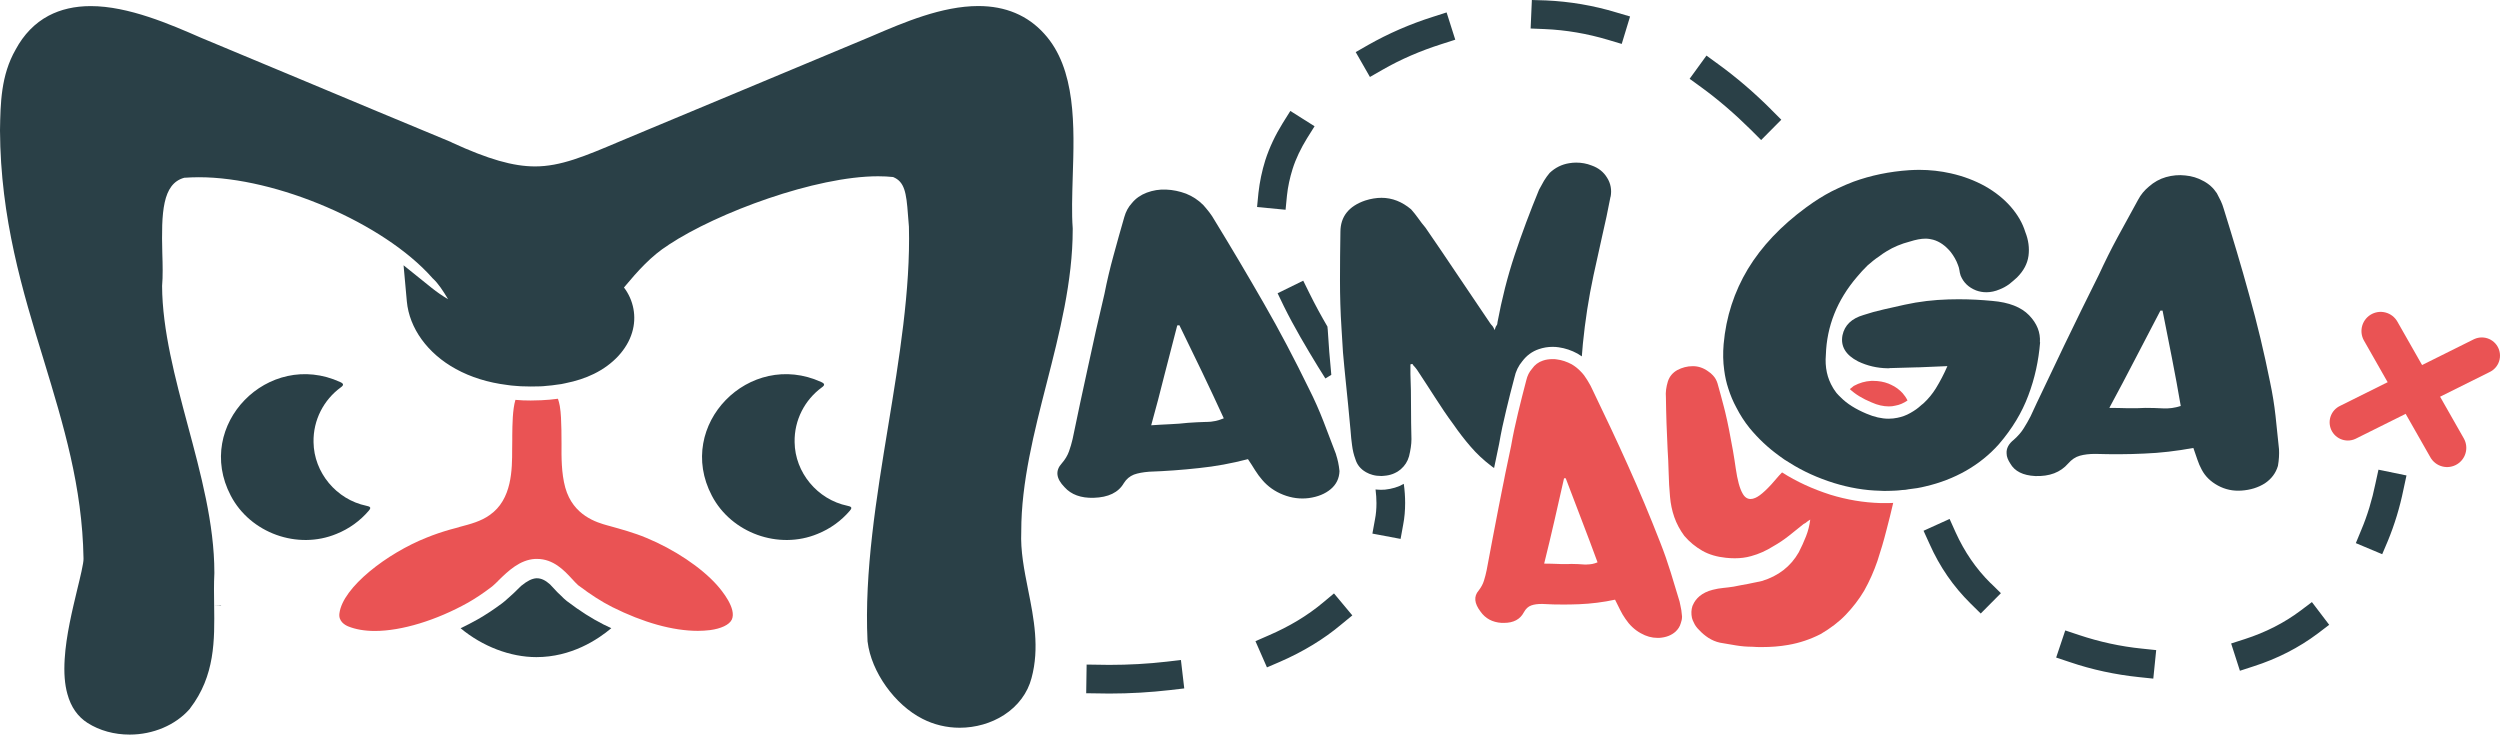 <svg viewBox="0 0 467.34 137.32" xmlns="http://www.w3.org/2000/svg" data-name="Ebene 2" id="Ebene_2">
  <defs>
    <style>
      .cls-1 {
        stroke-width: 6.8px;
      }

      .cls-1, .cls-2 {
        fill: none;
        stroke: #ea5354;
        stroke-linecap: round;
        stroke-miterlimit: 10;
      }

      .cls-2 {
        stroke-width: 7.18px;
      }

      .cls-3 {
        fill: #ea5354;
      }

      .cls-3, .cls-4 {
        stroke-width: 0px;
      }

      .cls-4 {
        fill: #2a4047;
      }
    </style>
  </defs>
  <g data-name="Ebene 1" id="Ebene_1-2">
    <g>
      <path d="m114.29,117.42c-2.56,2.16-7.49,5.42-14.02,5.42-4.89,0-10.08-2-14.17-5.4,1.04-.49,2.1-1.04,3.17-1.64,1.47-.83,3.01-1.85,4.56-3,.37-.27.76-.62,1.11-.94l.14-.12c.63-.53,1.31-1.2,1.96-1.85l.33-.31.05-.06h.01v-.02s.03,0,.03,0l.02-.02c1.07-.88,1.95-1.32,2.76-1.38h.14c.8,0,1.58.37,2.45,1.15h.01s.05.07.05.07c.19.19.37.39.55.58.46.51.95,1.04,1.46,1.48h0c.32.33.71.71,1.1,1.01l.12.08c2.28,1.74,4.52,3.16,6.67,4.25.53.26,1.02.49,1.49.71Z" class="cls-4"></path>
      <path d="m136.78,115.86c-.47.95-2.01,1.66-4.04,1.93-.77.09-1.54.14-2.28.14-4.69,0-10.24-1.56-16.03-4.46-1.98-1-4.04-2.33-6.18-3.95l-.14-.09c-.35-.31-.84-.84-1.19-1.22-1.45-1.58-3.47-3.73-6.54-3.73h-.32c-2.9.16-5.07,2.27-6.84,3.99l-.17.19c-.49.46-.98.95-1.37,1.21-1.45,1.1-2.87,2.03-4.18,2.78-5.92,3.31-12.42,5.3-17.43,5.3-1.93,0-3.62-.3-4.99-.86-.56-.23-1.84-.93-1.63-2.43.61-4.87,8.93-11.25,16.35-14.18,1.38-.56,2.76-1.03,4.36-1.49.54-.16,1.05-.3,1.57-.42l.19-.07c2.05-.54,3.99-1.05,5.62-2.22,4.2-2.92,4.2-8.54,4.2-12.3,0-.6,0-1.15.02-1.65v-.91c.03-2.1.05-4.85.59-6.67.95.09,1.91.12,2.87.12.65,0,1.31-.02,1.96-.05,1.07-.05,2.12-.14,3.12-.28.14.42.26.88.35,1.37.23,1.35.26,2.9.3,4.51v.26c.02.73.02,1.49.02,2.26-.02,2.45-.04,5.5.7,8.21,1.47,5.27,5.95,6.53,7.89,7.07l.37.1c2.19.61,4.67,1.29,6.88,2.22,5.2,2.14,10.25,5.51,13.21,8.82.89,1,3.75,4.43,2.77,6.49Z" class="cls-3"></path>
      <g>
        <polygon points="41.33 113.15 40.02 113.11 41.33 113.1 41.33 113.15" class="cls-4"></polygon>
        <path d="m200.53,33.1c-.1,3.46-.21,6.77,0,9.57v.21c0,9.69-2.48,19.41-4.88,28.79-2.33,9.1-4.74,18.52-4.74,27.6v.14c-.16,3.54.54,7.1,1.29,10.87,1.07,5.35,2.15,10.87.63,16.47-.72,2.78-2.54,5.23-5.15,6.91-2.38,1.54-5.32,2.38-8.29,2.38-2.43,0-4.83-.58-6.93-1.66-5.18-2.61-9.59-8.78-10.27-14.4l-.02-.1v-.09c-.61-12.85,1.66-26.76,3.87-40.2,2.05-12.51,4.17-25.44,3.87-37.21-.07-.75-.12-1.5-.18-2.24-.3-4.18-.65-6.18-2.78-7.05-.86-.09-1.8-.14-2.8-.14-11.65,0-29.99,6.75-39.16,12.81l-.04.04c-3.2,2.01-5.74,4.87-8.31,7.94,1.8,2.36,2.42,5.48,1.52,8.42-.94,3.15-3.55,5.97-7.14,7.73-1.57.77-3.36,1.36-5.34,1.75-.49.12-1,.21-1.52.26-.65.1-1.31.19-2,.23-.37.05-.73.07-1.12.09-.59.02-1.22.03-1.82.03-.28,0-.56,0-.84-.02-.68,0-1.37-.03-2.03-.1-.52-.03-1.05-.09-1.56-.17-3.54-.44-6.79-1.45-9.57-2.98-5.29-2.89-8.71-7.63-9.17-12.65l-.61-6.74,5.27,4.24c.96.77,1.98,1.47,3.05,2.1-.93-1.57-1.86-2.96-2.8-3.83l-.12-.11-.1-.12c-9.03-10.15-28.98-18.74-43.57-18.74-.93,0-1.84.04-2.73.1-4.1,1.12-4.29,6.54-4.1,14.09.07,2.21.12,4.29-.04,6.14.04,8.24,2.45,17.25,4.78,25.97,2.45,9.12,4.99,18.53,4.99,27.58v.14c-.1,2.01-.07,4.02-.04,5.97v.07c.09,6.46.19,13.12-4.5,19.23l-.05.09-.07.07c-2.61,2.96-6.79,4.74-11.17,4.74-2.89,0-5.62-.75-7.86-2.17-1.84-1.17-3.12-2.98-3.78-5.41-.51-1.82-.67-3.96-.51-6.55.26-4.39,1.44-9.19,2.36-13.05.54-2.19,1.19-4.92,1.16-5.65v-.14c-.23-13.39-3.73-24.85-7.42-37C4.2,54.35.09,40.87,0,24.39v-.07c.09-5.02.16-10.22,2.92-15.05,1.52-2.83,3.6-4.97,6.16-6.33,2.26-1.19,4.9-1.8,7.88-1.8,7.04,0,14.88,3.41,20.62,5.92,5.93,2.47,12.28,5.13,18.41,7.68,9.57,4.01,19.46,8.14,28.37,11.83l.05.04.03.02c6.84,3.15,11.5,4.48,15.59,4.48,4.76,0,9.22-1.87,15.96-4.73,1.57-.67,3.22-1.35,5.02-2.1,5.04-2.1,10.73-4.46,16.56-6.91,8.5-3.55,17.36-7.25,25.09-10.48l.49-.21c5.77-2.47,12.93-5.55,19.74-5.55,5.08,0,9.22,1.75,12.3,5.16,6,6.56,5.65,17.33,5.34,26.83Z" class="cls-4"></path>
      </g>
      <path d="m69.2,94.89c.07.18-.14.44-.28.6-1.61,1.88-3.67,3.37-6.01,4.31-7.29,3.03-16.12-.15-19.77-7.14-6.93-13.21,7.03-27.38,20.46-21.24.68.3.69.59.07,1.02-3.14,2.31-5.14,6.05-5.06,10.22.07,5.67,4.26,10.72,9.88,11.89.24.06.6.12.7.31v.02Z" class="cls-4"></path>
      <path d="m159.13,94.89c.07.18-.14.44-.28.6-1.61,1.88-3.67,3.37-6.01,4.31-7.29,3.03-16.12-.15-19.77-7.14-6.93-13.21,7.03-27.38,20.46-21.24.68.3.69.59.07,1.02-3.14,2.31-5.14,6.05-5.06,10.22.07,5.67,4.26,10.72,9.88,11.89.24.06.6.12.7.31v.02Z" class="cls-4"></path>
    </g>
    <g>
      <path d="m302.14,2.32c-4.28-1.3-8.7-2.04-13.12-2.24l-2.66-.08-.23,5.33,2.69.11c3.94.17,7.91.85,11.79,2.01l2.55.76,1.56-5.13-2.58-.76Zm-31.71,0l-2.55.82c-4.31,1.36-8.39,3.15-12.13,5.27l-2.32,1.33,2.66,4.65,2.32-1.33c3.4-1.96,7.14-3.57,11.08-4.82l2.55-.82-1.62-5.1Zm60.67,18.16c-3.2-3.2-6.55-6.06-9.92-8.5l-2.18-1.59-3.15,4.34,2.15,1.56c3.17,2.3,6.29,4.99,9.32,7.99l1.9,1.9,3.77-3.8-1.9-1.9Zm-89.89.26l-1.42,2.27c-1.39,2.24-2.49,4.56-3.26,6.94-.62,1.98-1.05,4.05-1.28,6.09l-.26,2.66,5.33.51.26-2.66c.17-1.64.54-3.32,1.05-4.96.62-1.96,1.56-3.88,2.69-5.72l1.42-2.27-4.53-2.86Zm6.97,40.72c0-.14-.03-.26-.03-.4-1.19-2.04-2.32-4.11-3.34-6.18l-1.19-2.41-4.79,2.35,1.16,2.41c1.93,3.91,4.19,7.71,6.35,11.25l1.42,2.27,1.11-.68c-.28-2.83-.51-5.72-.68-8.61Zm14.23,28.99c-1.02.6-2.21.94-3.49,1.08-.25,0-.51.03-.76.03-.34,0-.68-.03-1.02-.06.11.88.17,1.73.17,2.55,0,1.02-.08,2.07-.28,3.06l-.48,2.64,5.27.99.48-2.64c.26-1.33.37-2.69.37-4.08,0-1.16-.08-2.35-.25-3.57Zm182.21-2.64l-.57,2.61c-.62,3.03-1.5,5.95-2.64,8.64l-1.02,2.47,4.93,2.07,1.05-2.47c1.25-3.03,2.24-6.26,2.92-9.61l.57-2.64-5.24-1.08Zm-72.49,21.22c-2.75-2.72-4.9-5.87-6.57-9.55l-1.11-2.47-4.87,2.21,1.11,2.44c1.93,4.34,4.45,7.96,7.68,11.16l1.9,1.87,3.77-3.8-1.9-1.87Zm-122.76,1.9l-2.07,1.73c-2.83,2.38-6.26,4.45-10.14,6.12l-2.47,1.08,2.15,4.9,2.44-1.05c4.36-1.9,8.22-4.25,11.45-6.97l2.07-1.7-3.43-4.11Zm182.81,1.62l-2.15,1.62c-3.03,2.27-6.52,4.05-10.4,5.3l-2.55.82,1.64,5.1,2.52-.82c4.45-1.42,8.5-3.49,12.04-6.15l2.13-1.62-3.23-4.25Zm-31.77,8.7c-4.02-.4-7.99-1.28-11.79-2.55l-2.55-.85-1.7,5.07,2.55.85c4.17,1.42,8.53,2.35,12.95,2.81l2.66.28.54-5.33-2.66-.28Zm-179.66,2.13l-2.66.31c-3.46.4-7.08.6-10.74.6l-4.22-.06-.08,5.36,4.31.06c3.88,0,7.71-.23,11.36-.65l2.66-.31-.62-5.3Z" class="cls-4"></path>
      <path d="m249.77,84.96c-.77-2.04-1.56-4.08-2.35-6.15-.79-2.04-1.7-4.11-2.75-6.18-2.64-5.41-5.41-10.71-8.42-15.93-2.98-5.19-6.06-10.4-9.24-15.59-.25-.45-.57-.94-.94-1.42-.37-.45-.74-.94-1.13-1.36-.94-.94-2.01-1.64-3.23-2.13-1.22-.45-2.44-.71-3.71-.76-1.28-.06-2.47.14-3.63.57-1.13.43-2.07,1.08-2.78,1.96-.68.74-1.13,1.59-1.42,2.61-.71,2.41-1.36,4.82-2.01,7.17-.65,2.35-1.22,4.76-1.7,7.2-1.08,4.53-2.1,9.07-3.06,13.57-.99,4.51-1.96,9.01-2.89,13.55-.17.79-.43,1.59-.68,2.32-.28.77-.71,1.5-1.33,2.21-1.25,1.36-1.11,2.83.51,4.48,1.25,1.39,3.06,2.04,5.41,1.98,2.78-.08,4.65-.99,5.67-2.75.48-.77,1.11-1.28,1.87-1.59.77-.28,1.73-.45,2.86-.54,3.15-.11,6.26-.34,9.32-.68,3.06-.31,6.12-.88,9.15-1.67.48.71.91,1.39,1.33,2.07.43.68.88,1.3,1.36,1.84,1.02,1.19,2.32,2.13,3.91,2.75,1.59.62,3.17.82,4.76.62,1.7-.23,3.06-.79,4.11-1.67,1.05-.88,1.59-2.01,1.64-3.37-.11-1.16-.34-2.18-.65-3.12Zm-24.26-6.09c-1.16.03-2.3.09-3.43.17-1.11.11-2.24.23-3.37.26-1.16.06-2.32.11-3.51.2.88-3.2,1.73-6.35,2.49-9.46.79-3.09,1.59-6.18,2.38-9.21l.4-.03c1.42,2.89,2.81,5.78,4.22,8.7,1.39,2.89,2.75,5.81,4.08,8.7-1.02.43-2.13.68-3.26.68Z" class="cls-4"></path>
      <path d="m301.06,36.78c-.48,2.52-.99,4.96-1.56,7.37-.54,2.38-1.08,4.82-1.62,7.34-.91,4.25-1.56,8.5-1.98,12.75-.08.79-.14,1.59-.2,2.38-.26-.17-.51-.34-.79-.51-1.13-.62-2.32-1.02-3.54-1.19-.37-.06-.77-.08-1.13-.08-.88,0-1.73.14-2.55.42-1.28.43-2.3,1.19-3.12,2.27-.71.85-1.22,1.87-1.47,3.06-.54,2.01-1.05,4.05-1.53,6.06-.51,2.07-.96,4.17-1.33,6.32-.31,1.47-.62,2.98-.94,4.51-.17-.09-.31-.2-.45-.31-1.5-1.13-2.83-2.38-3.94-3.68-1.11-1.28-2.18-2.66-3.2-4.14-1.22-1.64-2.35-3.34-3.43-5.02-1.08-1.7-2.21-3.4-3.34-5.13-.17-.26-.34-.45-.48-.62-.17-.14-.31-.34-.43-.54-.11,0-.23.03-.37.08v1.79c.09,2.07.11,4.14.11,6.18s.03,4.02.08,6.01c0,.99-.17,2.04-.45,3.2-.28.99-.79,1.76-1.53,2.41-.03.03-.09.09-.14.11-.82.65-1.81,1.05-3.03,1.13-.17.03-.37.03-.54.03-.54,0-1.05-.06-1.56-.2-.42-.11-.85-.28-1.25-.51-1.02-.59-1.67-1.39-1.98-2.44-.31-.82-.51-1.7-.62-2.58s-.23-1.79-.28-2.72c-.28-3.23-.62-6.43-.94-9.61-.09-.76-.17-1.53-.23-2.32-.08-.91-.17-1.81-.25-2.72-.11-1.5-.2-3.03-.28-4.56-.2-3.03-.28-6.01-.28-8.98s.03-5.95.08-8.98c0-2.86,1.56-4.82,4.62-5.87,1.05-.34,2.1-.51,3.06-.51,2.01,0,3.85.74,5.53,2.15.48.54.91,1.08,1.33,1.67.43.62.88,1.19,1.36,1.76,2.04,2.98,4.08,5.95,6.06,8.93,1.98,2.95,4,5.95,6.04,8.95.11.17.26.34.43.51.14.2.28.45.4.76.11-.42.23-.71.37-.88.11-.14.17-.37.17-.62.79-4.25,1.84-8.44,3.2-12.53,1.36-4.08,2.89-8.16,4.56-12.21.31-.59.62-1.13.94-1.7.34-.54.68-1.02,1.05-1.45,1.02-.96,2.24-1.59,3.66-1.81.45-.08.88-.11,1.3-.11.99,0,1.96.17,2.89.54,1.28.45,2.24,1.22,2.89,2.3.68,1.08.88,2.27.65,3.54Z" class="cls-4"></path>
      <g>
        <path d="m314.09,113.01c-.03-.17-.06-.37-.11-.54-.54-1.81-1.11-3.66-1.67-5.5-.57-1.84-1.22-3.71-1.96-5.58-1.9-4.87-3.91-9.69-6.06-14.45-2.04-4.56-4.22-9.15-6.43-13.74-.08-.17-.14-.31-.23-.48-.17-.4-.4-.82-.68-1.28-.08-.14-.17-.28-.25-.42-.2-.28-.37-.57-.57-.85-.2-.26-.42-.51-.65-.74-.51-.54-1.05-.96-1.67-1.33-.91-.48-1.81-.79-2.75-.91-.28-.06-.54-.06-.82-.06-.62,0-1.25.08-1.81.28-.85.28-1.53.79-2.04,1.53-.51.57-.88,1.3-1.08,2.18-.54,2.04-1.05,4.08-1.53,6.06-.48,2.01-.94,4.08-1.3,6.18-.37,1.76-.74,3.54-1.11,5.3-.08.43-.17.85-.25,1.28-.09.42-.17.85-.26,1.28-.25,1.25-.51,2.49-.74,3.74-.77,3.88-1.47,7.74-2.21,11.62-.14.68-.31,1.36-.51,1.98-.2.65-.54,1.25-.99,1.84-.94,1.08-.82,2.38.34,3.91.91,1.3,2.21,2.01,3.94,2.13h.45c1.79,0,3.03-.65,3.74-2.01.34-.62.79-1.05,1.36-1.25.54-.2,1.19-.28,1.98-.28h.11c1.39.09,2.72.11,4.08.11.94,0,1.84-.03,2.78-.06,2.24-.09,4.48-.37,6.72-.85.34.65.65,1.3.96,1.93.31.62.62,1.16.99,1.67.74,1.11,1.67,2.01,2.83,2.66,1.05.6,2.1.88,3.12.88h.37c1.25-.08,2.27-.48,3.03-1.16.48-.45.82-.96.99-1.59.14-.37.23-.79.23-1.25-.06-.82-.17-1.56-.34-2.24Zm-17.46-7.48h-.4c-.82-.06-1.67-.11-2.49-.11-.43.03-.85.03-1.25.03-.43,0-.82,0-1.25-.03-.82-.03-1.7-.06-2.58-.06.68-2.75,1.33-5.44,1.93-8.08.54-2.35,1.05-4.68,1.59-7,.06-.28.14-.6.2-.88h.31c.06.14.11.31.17.45.94,2.49,1.9,4.93,2.83,7.42,1.02,2.61,1.98,5.24,2.95,7.85-.65.28-1.3.4-2.01.4Z" class="cls-3"></path>
        <g>
          <path d="m353.91,94c-.4,1.73-.82,3.43-1.28,5.16-.48,1.9-1.05,3.83-1.67,5.7-.65,1.9-1.47,3.77-2.49,5.58-.96,1.62-2.13,3.12-3.43,4.48s-2.89,2.55-4.68,3.6c-1.93.99-3.94,1.67-6.09,2.04-1.59.28-3.2.4-4.87.4-.62,0-1.22,0-1.84-.06-.99,0-2.01-.08-3.03-.25s-2.04-.34-3-.51c-.79-.17-1.5-.48-2.18-.91-.65-.43-1.22-.91-1.73-1.47-.45-.43-.79-.91-.99-1.39-.17-.28-.25-.57-.34-.85-.17-.79-.14-1.53.09-2.24.03-.06.06-.11.08-.17.26-.62.68-1.19,1.25-1.67.65-.54,1.47-.94,2.47-1.19.65-.17,1.3-.28,1.93-.34.62-.06,1.28-.14,1.98-.25.91-.17,1.81-.37,2.69-.51.88-.17,1.73-.37,2.58-.54,3.09-.94,5.38-2.72,6.89-5.36.51-.99.96-1.98,1.36-3s.65-2.04.79-3.12c-.2.11-.4.26-.6.4-.17.17-.4.31-.65.43-.91.74-1.81,1.47-2.72,2.18-.94.74-1.9,1.39-2.95,1.98-1.3.82-2.69,1.45-4.14,1.84-.99.28-1.98.4-3.06.4-.54,0-1.08-.03-1.64-.09-1.67-.17-3.15-.6-4.39-1.3-1.28-.74-2.41-1.64-3.4-2.81-.82-1.11-1.45-2.3-1.87-3.51s-.68-2.47-.79-3.77c-.14-1.5-.23-3-.26-4.53-.03-1.5-.11-2.98-.2-4.45-.06-1.59-.14-3.2-.2-4.79-.06-1.59-.08-3.2-.11-4.79-.09-1.02.06-2.01.37-3.03.31-.94.91-1.64,1.79-2.13.88-.45,1.81-.71,2.83-.71h.06c.99,0,1.93.31,2.81.94.37.23.68.51.94.79.4.42.68.94.85,1.5.43,1.5.82,2.98,1.19,4.39.08.31.14.6.23.91.28,1.11.51,2.27.74,3.4.54,2.72.96,5.13,1.25,7.23.31,2.1.71,3.66,1.28,4.65.37.68.88,1.02,1.47,1.02.28,0,.57-.06.88-.2,1.02-.42,2.49-1.81,4.45-4.17.2-.2.4-.4.57-.6,2.72,1.73,5.75,3.12,9.04,4.17,3.06.94,6.21,1.47,9.32,1.56h1.02c.48,0,.96,0,1.45-.03Z" class="cls-3"></path>
          <path d="m356.57,74.87c-.74.51-1.47.82-2.27.96-.4.11-.79.14-1.22.14-.99,0-2.07-.23-3.2-.74-1.73-.71-3.09-1.56-4.08-2.49.23-.2.48-.4.74-.6,1.05-.57,2.13-.88,3.26-.94h.4c.99,0,1.96.17,2.83.51.17.06.34.14.51.23.82.37,1.53.91,2.13,1.56.37.42.68.88.91,1.36Z" class="cls-3"></path>
        </g>
      </g>
      <g>
        <path d="m381.37,63.99c-.28,3.43-.99,6.74-2.21,9.95-1.19,3.2-3.03,6.23-5.5,9.1-1.76,1.98-3.83,3.63-6.15,4.96-2.35,1.33-4.87,2.3-7.57,2.92-1.02.26-2.07.43-3.15.54-.4.09-.79.14-1.19.14-.4.06-.79.08-1.19.11-.65.03-1.3.06-1.96.06-.31,0-.65,0-.96-.03-2.92-.06-5.81-.57-8.67-1.45-3-.94-5.75-2.18-8.22-3.74-.26-.14-.51-.31-.77-.48-.08-.06-.17-.11-.23-.14-.31-.23-.62-.43-.91-.65-2.18-1.56-4.02-3.32-5.61-5.24-.99-1.22-1.81-2.52-2.49-3.85-.62-1.13-1.11-2.32-1.5-3.54-.37-1.11-.62-2.27-.77-3.43-.23-1.59-.25-3.23-.11-4.9.45-5.1,1.98-9.78,4.53-14.03,2.58-4.25,6.21-8.08,10.88-11.51.42-.31.88-.62,1.33-.94,1.5-1.02,3.06-1.93,4.68-2.66.94-.45,1.9-.85,2.86-1.22,3.2-1.16,6.69-1.9,10.46-2.15.59-.03,1.19-.06,1.79-.06,2.07,0,4.05.23,5.92.65,2.41.54,4.53,1.36,6.43,2.41,1.9,1.08,3.49,2.35,4.79,3.83,1.3,1.5,2.21,3.06,2.72,4.73.6,1.5.79,3,.6,4.45-.2,1.47-.91,2.81-2.15,4.05-.45.42-.96.85-1.5,1.28-.57.4-1.13.71-1.73.94-.85.37-1.7.54-2.49.54-.68,0-1.3-.11-1.93-.34-1.42-.57-2.35-1.47-2.89-2.78-.11-.37-.2-.71-.23-1.02-.06-.31-.11-.62-.26-.94-.31-.88-.79-1.7-1.36-2.44-.99-1.19-2.07-1.96-3.29-2.3-.43-.11-.91-.2-1.42-.2-.88,0-1.84.2-2.92.54-1.62.42-3.06,1.02-4.34,1.81-.48.28-.96.62-1.45.99-.74.48-1.45,1.08-2.13,1.67-.71.71-1.39,1.42-1.98,2.15-3.71,4.34-5.64,9.21-5.81,14.54-.2,2.35.25,4.39,1.33,6.18.06.11.11.2.17.28.14.23.31.45.48.68.25.28.51.57.79.82,1.19,1.22,2.81,2.21,4.82,3.06,1.45.62,2.83.94,4.14.94.57,0,1.11-.06,1.64-.17.85-.17,1.64-.45,2.44-.91.37-.2.71-.43,1.08-.68.17-.11.31-.23.48-.37s.34-.28.51-.45c.14-.08.28-.23.42-.34.88-.82,1.62-1.73,2.24-2.72.79-1.28,1.53-2.69,2.18-4.19-1.87.09-3.71.17-5.47.23h-.31c-1.64.06-3.32.11-4.96.14-.11.03-.23.03-.34.03h-.14c-1.9-.03-3.74-.45-5.47-1.28-2.32-1.19-3.32-2.83-2.92-4.9.4-1.87,1.7-3.12,3.91-3.77,1.22-.4,2.49-.76,3.8-1.05,1.3-.28,2.61-.57,3.91-.88,2.72-.6,5.47-.91,8.19-.99.62,0,1.25-.03,1.9-.03,2.1,0,4.19.11,6.29.31,3.12.26,5.41,1.16,6.89,2.69,1.47,1.53,2.13,3.2,2.01,5.04Z" class="cls-4"></path>
        <path d="m425.38,77.76c-.23-2.1-.57-4.19-1.02-6.32-1.11-5.53-2.41-10.97-3.91-16.32-1.47-5.38-3.09-10.74-4.76-16.1-.14-.48-.31-.96-.54-1.45-.23-.48-.48-.96-.74-1.45-.65-.99-1.5-1.76-2.55-2.3-1.02-.57-2.15-.91-3.34-1.02-1.22-.14-2.41-.03-3.63.31-1.19.34-2.24.94-3.17,1.76-.82.68-1.53,1.5-2.04,2.49-1.3,2.35-2.58,4.68-3.8,6.94-1.25,2.3-2.41,4.65-3.51,7.03-2.21,4.45-4.39,8.84-6.49,13.23-1.33,2.75-2.64,5.5-3.94,8.27-.79,1.64-1.59,3.32-2.35,4.99-.4.77-.82,1.53-1.28,2.24-.45.74-1.08,1.45-1.84,2.13-.96.76-1.45,1.64-1.36,2.61,0,.57.26,1.19.68,1.84.82,1.45,2.38,2.24,4.68,2.35,2.66.09,4.7-.68,6.15-2.35.65-.74,1.36-1.22,2.18-1.45.82-.23,1.79-.34,2.89-.34,3.06.09,6.09.09,9.12-.06,3-.11,6.09-.48,9.21-1.05.26.74.51,1.45.74,2.15s.51,1.33.82,1.9c.65,1.25,1.67,2.24,3.03,2.98s2.83,1.05,4.39.94c1.67-.11,3.15-.57,4.39-1.36,1.22-.82,2.04-1.9,2.44-3.26.2-1.13.25-2.18.2-3.12-.2-2.07-.43-4.17-.65-6.23Zm-21.03-1.42c-1.11-.06-2.21-.09-3.32-.09-1.11.06-2.21.09-3.32.06-1.11-.03-2.24-.06-3.4-.06,1.67-3.12,3.32-6.18,4.87-9.21,1.56-3,3.12-6.01,4.68-8.98h.4c.59,2.98,1.16,5.95,1.76,8.9.59,2.98,1.13,5.95,1.64,8.93-1.11.37-2.21.51-3.32.45Z" class="cls-4"></path>
      </g>
      <g>
        <line y2="61.89" x2="445.03" y1="83.72" x1="457.45" class="cls-2"></line>
        <line y2="66.48" x2="463.94" y1="78.95" x1="438.89" class="cls-1"></line>
      </g>
    </g>
  </g>
</svg>